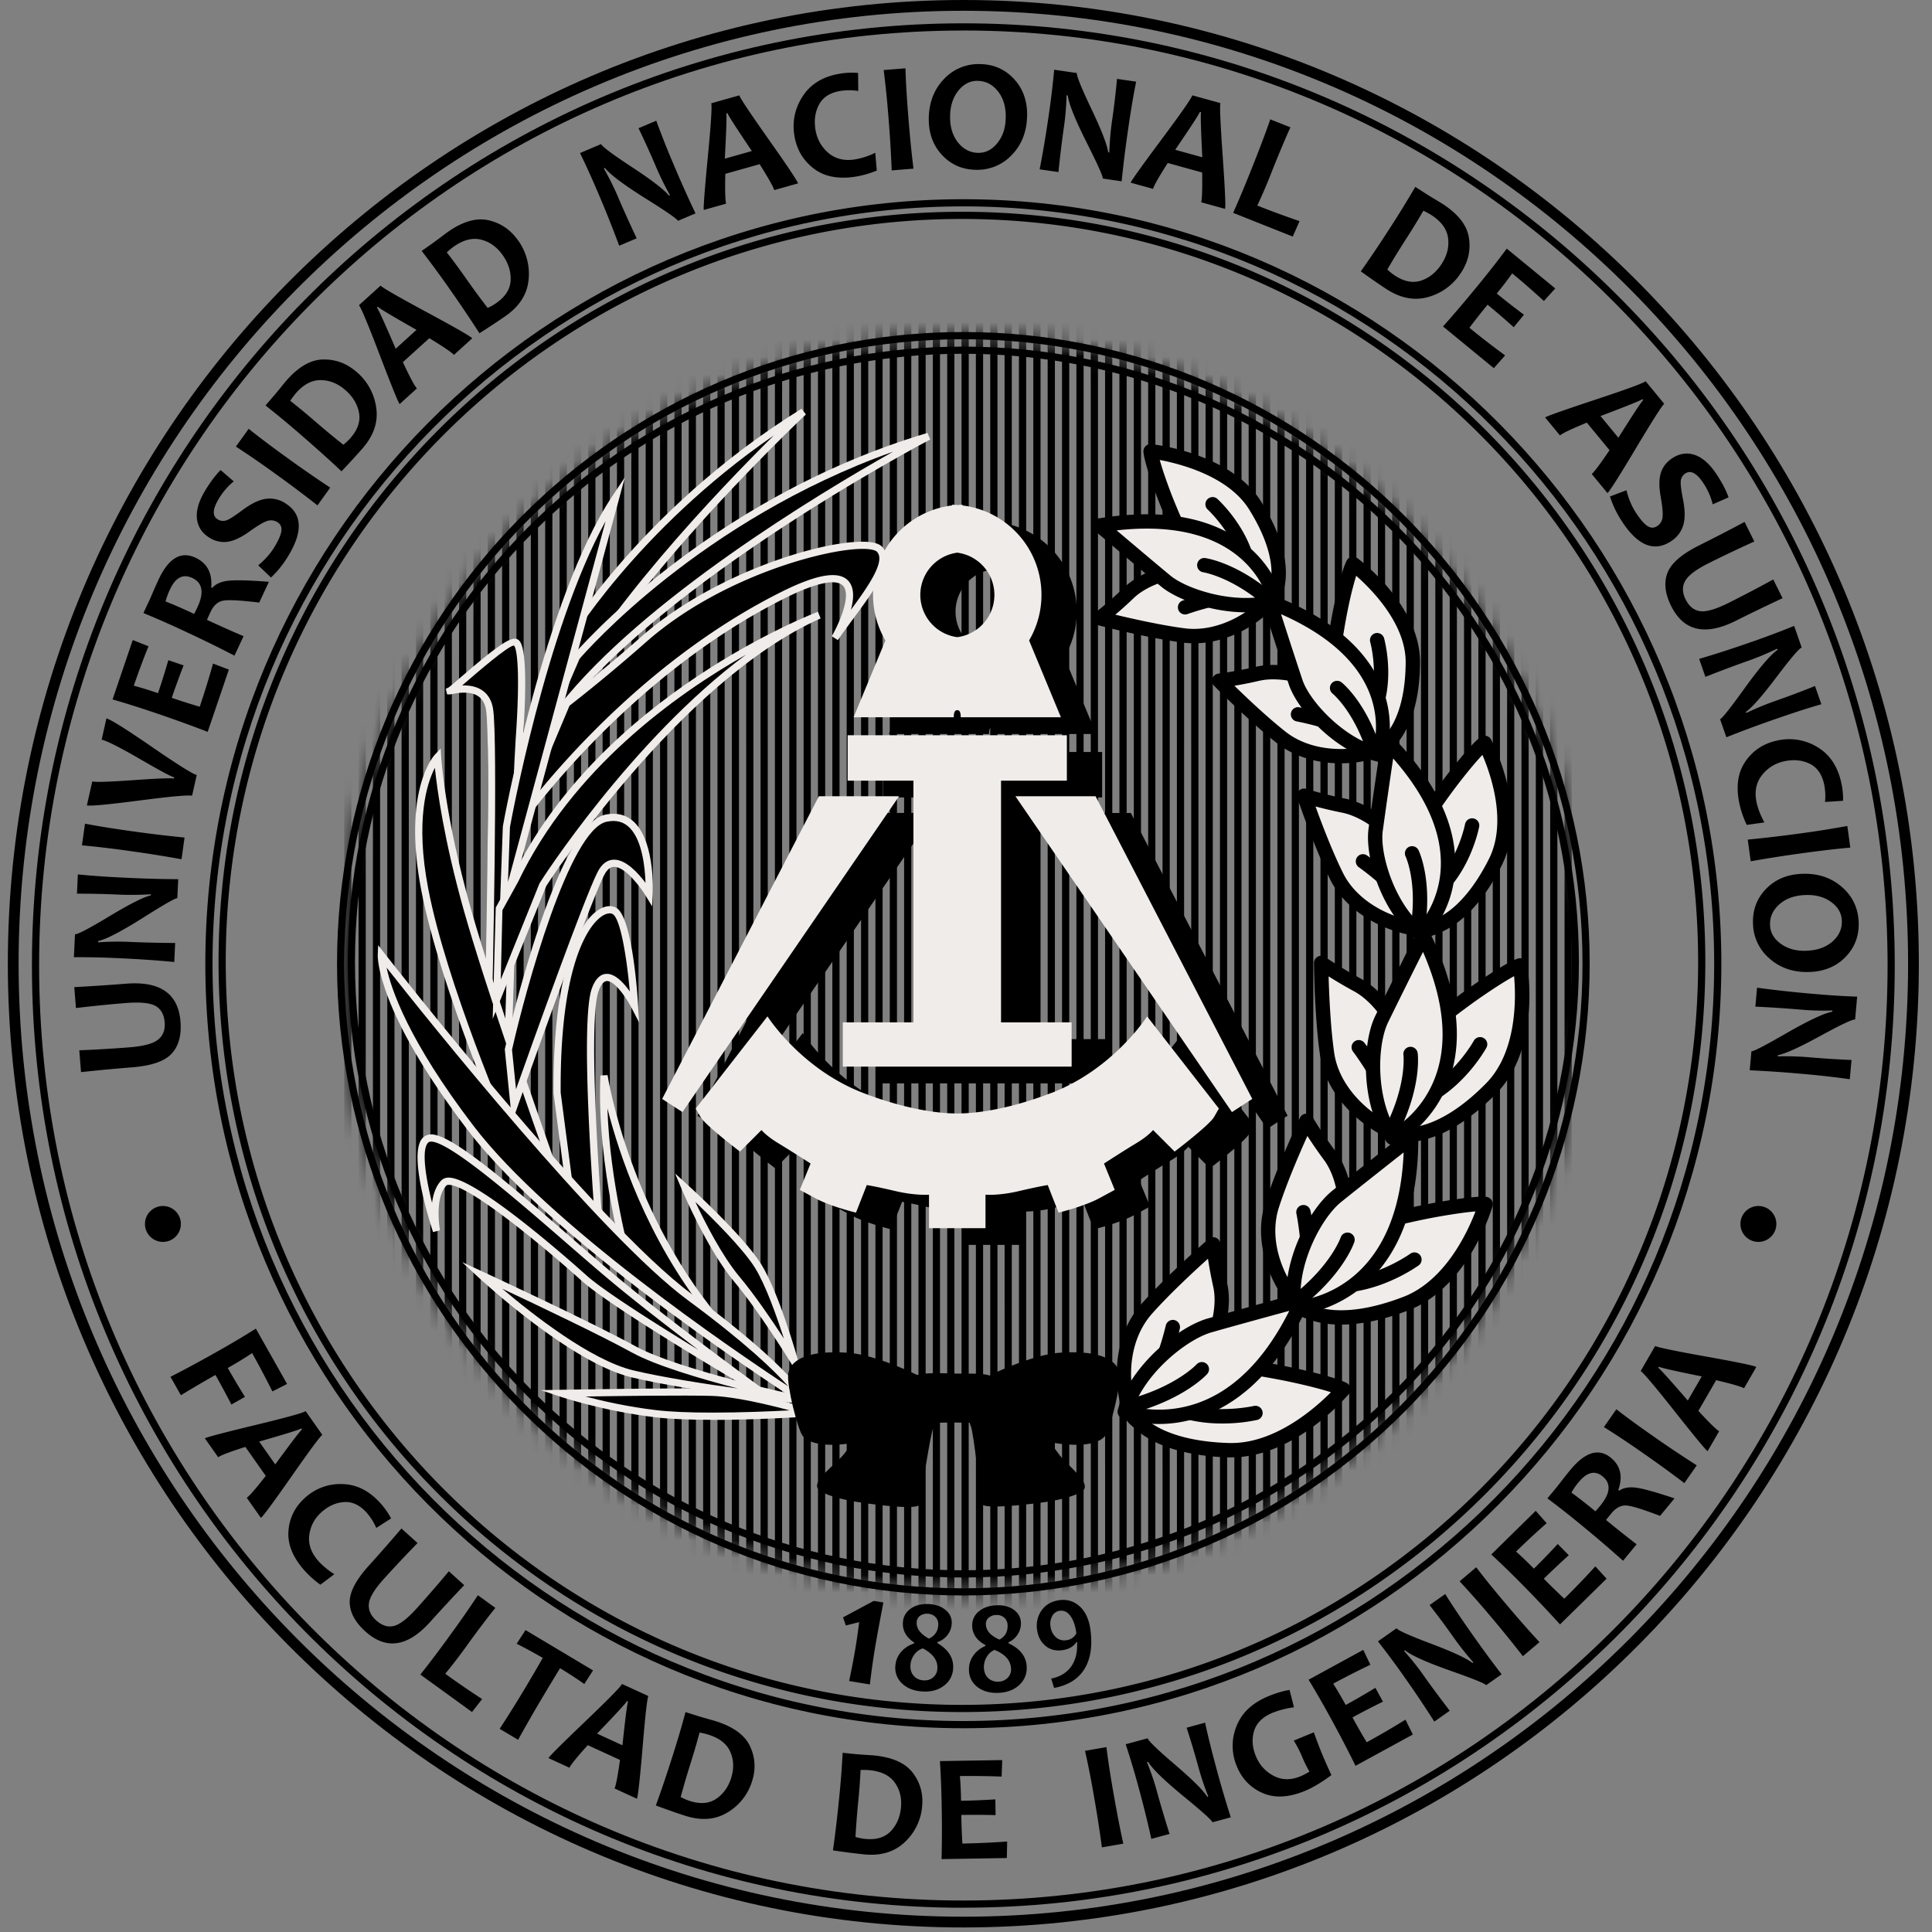 <svg xmlns="http://www.w3.org/2000/svg" width="111" height="111" fill="none"><rect width="100%" height="100%" fill="#808080" stroke="none"/><g clip-path="url(#a)"><path fill="#000" d="M64.971 46.708h-4.606l12.441 18.147 1.17-.756-9.005-17.392zm-2.543 17.048c-2.46.947-4.235 1.143-5.103 1.174v-.006s-.106.01-.3.01c-.195 0-.301-.01-.301-.01v.006c-.868-.03-2.644-.23-5.104-1.174-3.574-1.374-5.498-4.4-5.498-4.4l-4.124 5.295.274.48c.274.48 2.269 1.993 2.269 1.993l1.238-1.237s.275.343.962.755a86.192 86.192 0 0 1 1.856 1.169l-.619 1.511.893.482c.893.482 2.337.825 2.337.825l.619-1.58s.482.069 1.65.342c1.168.276 1.924.207 1.924.207v1.924h3.248v-1.924s.756.07 1.925-.207c1.168-.275 1.65-.343 1.65-.343l.619 1.581s1.444-.343 2.336-.825l.895-.482-.619-1.511s1.168-.756 1.857-1.169c.686-.412.962-.755.962-.755l1.237 1.237s1.994-1.513 2.27-1.993l.275-.48-4.124-5.294s-1.926 3.025-5.498 4.4h-.006zM49.076 46.708 40.07 64.099l1.169.756L53.68 46.707h-4.605z"/><path fill="#000" d="M54.505 59.7H50.45v2.543h13.147V59.7H59.54V45.815h3.781v-2.612H50.724v2.612h3.78V59.7zm2.321-17.529s-.025-.405.181-.405h.035c.206 0 .181.405.181.405h5.757l-1.828-4.413c.45-.77.71-1.66.71-2.616a5.169 5.169 0 0 0-4.538-5.14v-.04c-.103 0-.201.01-.301.015-.1-.006-.2-.015-.301-.015v.04a5.17 5.17 0 0 0-4.536 5.14c0 .956.262 1.849.711 2.616l-1.828 4.413h5.757zm.199-9.456a2.448 2.448 0 0 1 0 4.855 2.449 2.449 0 0 1 0-4.855z"/><mask id="b" width="73" height="73" x="19" y="19" maskUnits="userSpaceOnUse" style="mask-type:luminance"><path fill="#fff" d="M55.348 91.458c19.76 0 35.778-16.157 35.778-36.088 0-19.932-16.019-36.089-35.778-36.089-19.76 0-35.779 16.157-35.779 36.089 0 19.93 16.019 36.088 35.779 36.088z"/></mask><g fill="#000" mask="url(#b)"><path d="M54.833 16.497h-.413V94.55h.413V16.497zm-.826 0h-.412V94.55h.412V16.497zm-.825 0h-.413V94.55h.413V16.497zm-.825 0h-.413V94.55h.413V16.497zm-.823 0h-.413V94.55h.413V16.497zm-.825 0h-.413V94.55h.413V16.497zm-.826 0h-.412V94.55h.412V16.497zm-.825 0h-.413V94.55h.413V16.497zm-.824 0h-.413V94.55h.413V16.497zm-.825 0h-.413V94.55h.413V16.497zm-.825 0h-.413V94.55h.413V16.497zm-.824 0h-.412V94.55h.412V16.497zm-.825 0h-.413V94.55h.413V16.497zm-.825 0h-.413V94.55h.413V16.497zm-.825 0h-.413V94.55h.413V16.497zm-.825 0h-.413V94.55h.412V16.497zm-.826 0h-.412V94.55h.412V16.497zm-.824 0h-.413V94.55h.412V16.497zm-.826 0h-.413V94.55h.413V16.497zm-.824 0h-.412V94.55h.413V16.497zm-.825 0h-.412V94.55h.412V16.497zm-.825 0h-.412V94.55h.412V16.497zm-.825 0h-.413V94.55h.413V16.497zm-.825 0h-.413V94.55h.413V16.497zm-.825 0h-.413V94.55h.413V16.497zm-.825 0h-.413V94.55h.412V16.497zm-1.649 0h-.413V94.55h.413V16.497zm-.825 0h-.413V94.55h.413V16.497zm-.826 0h-.412V94.55h.413V16.497zm2.476 0h-.412V94.55h.412V16.497zm-3.301 0h-.412V94.55h.412V16.497zm-.825 0h-.412V94.55h.412V16.497zm-.823 0h-.413V94.55h.413V16.497zm-.824 0H27.2V94.55h.413V16.497zm-.825 0h-.413V94.55h.413V16.497zm-.826 0h-.412V94.55h.412V16.497zm-.825 0h-.412V94.55h.412V16.497zm-.825 0h-.413V94.55h.413V16.497zm-.825 0h-.413V94.55h.413V16.497zm-.823 0h-.413V94.55h.413V16.497zm-.826 0h-.412V94.55h.412V16.497zm-.825 0h-.412V94.55h.412V16.497zm-.825 0h-.413v78.054h.413V16.497zm70.114 0h-.412V94.55h.412V16.497zm-.825 0h-.413V94.55h.413V16.497zm-.825 0h-.413V94.55h.413V16.497zm-.825 0h-.413V94.55h.413V16.497zm-.826 0h-.412V94.55H87V16.497zm-.823 0h-.412V94.55h.412V16.497zm-.825 0h-.413V94.55h.413V16.497zm-.825 0h-.413V94.55h.413V16.497zm-.824 0h-.413V94.55h.413V16.497zm-.826 0h-.412V94.55h.412V16.497zm-.825 0h-.412V94.55h.412V16.497zm-.825 0h-.413V94.55h.413V16.497zm-.825 0h-.413V94.55h.413V16.497zm-.823 0h-.413V94.55h.413V16.497zm-.826 0h-.412V94.55h.412V16.497zm-.824 0h-.413V94.55h.412V16.497zm-.826 0h-.413V94.55h.413V16.497zm-.825 0h-.413V94.55h.413V16.497zm-.825 0h-.413V94.55h.413V16.497zm-.826 0h-.412V94.55h.412V16.497zm-.823 0h-.412V94.55h.412V16.497zm-.825 0h-.413V94.55h.413V16.497zm-.825 0h-.413V94.55h.413V16.497zm-.825 0h-.413V94.55h.413V16.497zm-.826 0h-.412V94.55h.412V16.497zm-.824 0h-.413V94.55h.412V16.497zm-1.65 0h-.412V94.55h.413V16.497zm-.824 0h-.413V94.55h.412V16.497zm-.826 0h-.412V94.55h.412V16.497zm2.474 0h-.413V94.55h.413V16.497zm-3.299 0h-.412V94.55h.412V16.497zm-.825 0h-.413V94.55h.413V16.497zm-.825 0h-.413V94.55h.413V16.497zm-.822 0h-.413V94.55h.413V16.497zm-.826 0h-.412V94.55h.412V16.497zm-.825 0h-.413V94.55h.413V16.497zm-.825 0h-.413V94.55h.413V16.497zm-.825 0h-.413V94.55h.413V16.497zm-.826 0h-.412V94.55h.413V16.497zm-.825 0h-.412V94.55h.412V16.497zm-.823 0h-.413V94.55h.413V16.497zm-.825 0h-.413V94.55h.413V16.497zm-.825 0h-.413v78.054h.413V16.497z"/></g><path fill="#F0ECEA" d="M62.944 45.746h-4.606L70.78 63.893l1.168-.756-9.005-17.391zM60.4 62.794c-2.46.947-4.235 1.144-5.102 1.174v-.005s-.106.01-.301.011c-.195 0-.3-.011-.3-.011v.005c-.87-.03-2.646-.229-5.104-1.174-3.574-1.374-5.499-4.4-5.499-4.4l-4.123 5.295.274.48c.273.482 2.269 1.993 2.269 1.993l1.237-1.237s.276.343.962.755a85.234 85.234 0 0 1 1.857 1.169l-.619 1.513.893.482c.892.48 2.336.825 2.336.825l.62-1.583s.481.07 1.65.346c1.168.273 1.924.206 1.924.206v1.924h3.246v-1.924s.758.07 1.926-.207c1.169-.275 1.65-.345 1.65-.345l.62 1.583s1.443-.343 2.338-.825l.892-.482-.618-1.513s1.168-.756 1.856-1.169c.688-.412.964-.755.964-.755l1.238 1.237s1.993-1.513 2.27-1.993l.273-.48-4.124-5.294s-1.924 3.025-5.498 4.4H60.4zM47.048 45.746l-9.005 17.391 1.168.756 12.443-18.147h-4.606z"/><path fill="#F0ECEA" d="M52.48 58.738h-4.057v2.543h13.146v-2.543h-4.056V44.853h3.782v-2.612H48.7v2.612h3.78v13.885zm2.319-17.528s-.025-.406.181-.406h.035c.206 0 .18.405.18.405h5.758l-1.828-4.413c.45-.769.711-1.66.711-2.616a5.169 5.169 0 0 0-4.538-5.14V29c-.102 0-.2.01-.3.015-.1-.006-.2-.015-.301-.015v.04a5.17 5.17 0 0 0-4.539 5.14c0 .956.262 1.847.712 2.616l-1.828 4.413h5.757zm.198-9.457a2.447 2.447 0 0 1 0 4.854 2.449 2.449 0 0 1 0-4.854z"/><path fill="#000" d="M29.158 61.1s.488-15.964.671-18.547c.183-2.584.245-5.34-.183-5.633-.426-.296-3.534 2.64-3.777 2.758-.243.118 1.95-.703 2.254 1.057.305 1.76-.062 17.37-.062 17.37l1.097 2.994z"/><path fill="#F0ECEA" d="m29.332 62.171-1.477-4.031v-.039c.004-.156.363-15.61.066-17.331-.114-.658-.524-.976-1.259-.976-.304 0-.58.06-.698.085-.058.011-.08.017-.112.017h-.163l-.076-.32.166-.083c.06-.036.378-.31.684-.574 1.67-1.442 2.66-2.225 3.104-2.225.076 0 .141.02.197.058.16.11.652.447.272 5.818-.18 2.549-.665 18.377-.67 18.537l-.032 1.066-.002-.002zm-1.064-4.1.717 1.955c.112-3.617.484-15.322.638-17.489.284-3.996.074-5.307-.096-5.45-.337.017-2.06 1.504-2.796 2.14-.065.056-.123.108-.179.154l.108-.002c.927 0 1.517.469 1.664 1.32.3 1.732-.033 16.317-.058 17.372h.002z"/><path fill="#000" d="M25.139 43.494s.183 3.345 1.706 8.745c1.523 5.4 5.302 15.903 5.302 15.903l-2.925-2.817s-3.717-8.51-4.814-14.203.733-7.628.733-7.628h-.002z"/><path fill="#F0ECEA" d="m32.638 68.902-3.605-3.496c-.037-.084-3.74-8.596-4.827-14.245-1.105-5.73.707-7.727.784-7.81l.33-.349.027.48c.002.033.2 3.39 1.698 8.699 1.504 5.33 5.26 15.786 5.296 15.89l.3.83h-.003zm-3.244-3.698 2.261 2.179c-.922-2.59-3.752-10.627-5.01-15.09-1.142-4.05-1.535-6.98-1.66-8.182-.446.864-1.148 2.976-.377 6.971 1.043 5.416 4.516 13.501 4.786 14.122z"/><path fill="#000" d="M47.969 36.66c1.278-1.878 3.412-4.227 2.558-5.106-.852-.88-8.59.822-13.528 5.165-2.572 2.263-4.448 3.698-4.448 3.698l-3.108 7.393s5.946-8.814 15.537-13.615c6.216-3.111 2.987 2.464 2.987 2.464h.002z"/><path fill="#F0ECEA" d="m29.615 47.924-.36-.195 3.129-7.445.044-.033c.02-.014 1.9-1.456 4.436-3.688 3.983-3.503 10.026-5.44 12.678-5.44.575 0 .947.094 1.134.287.796.82-.395 2.433-1.656 4.14-.307.417-.613.832-.881 1.225l-.35-.22c.327-.56 1.086-2.161.712-2.81-.314-.544-1.527-.319-3.428.634-9.43 4.72-15.4 13.458-15.46 13.545h.002zm3.106-7.38-2.429 5.778c2.1-2.682 7.33-8.678 14.598-12.314 2.233-1.118 3.517-1.255 3.97-.47.225.391.175.952.027 1.5.995-1.353 2.013-2.807 1.494-3.341-.037-.039-.206-.162-.837-.162-2.142 0-8.17 1.612-12.406 5.336a95.87 95.87 0 0 1-4.415 3.673h-.002z"/><path fill="#000" d="M32.205 37.334s4.388-7.747 13.954-13.675c0 0-12.857 12.03-15.173 19.66l1.219-5.987v.002z"/><path fill="#F0ECEA" d="m31.183 43.378-.399-.1 1.242-6.046c.044-.08 4.523-7.86 14.025-13.748l.251.326c-.13.12-12.844 12.08-15.117 19.568h-.002zm1.217-5.97-.754 3.699c2.805-5.824 9.694-13.004 12.81-16.088C36.553 30.47 32.68 36.928 32.4 37.407z"/><path fill="#000" d="M33.119 37.743s7.434-8.86 20.23-12.676c0 0-17 8.86-22.181 17.195l1.951-4.52z"/><path fill="#F0ECEA" d="m31.343 42.372-.364-.191 1.981-4.57c.076-.088 7.62-8.952 20.33-12.74l.154.379c-.17.089-17.01 8.932-22.1 17.122h-.001zm1.953-4.517-1.157 2.678c4.803-6.09 14.92-12.181 19.17-14.581-11.024 3.93-17.612 11.434-18.015 11.903h.002z"/><path fill="#000" d="M29.096 47.486s2.316-12.969 6.276-18.897l-6.459 23.883.183-4.987v.002z"/><path fill="#F0ECEA" d="m28.642 54.269.248-6.792c.027-.158 2.372-13.11 6.31-19.004l.7-1.046-7.258 26.842zm6.15-24.323c-3.438 6.23-5.47 17.454-5.493 17.575l-.114 3.156 5.607-20.73z"/><path fill="#000" d="M31.19 50.831c.122-.293 7.69-11.847 15.875-15.49 0 0-12.396 4.61-17.478 15.232l-.924 1.668-.121 5.165 2.649-6.575z"/><path fill="#F0ECEA" d="m28.307 58.535.175-6.393.924-1.667c5.053-10.565 17.46-15.281 17.586-15.327l.156.381c-8.192 3.646-15.716 15.28-15.768 15.387l-3.071 7.62h-.002zm.559-6.238-.095 3.979 2.225-5.522c.037-.088 5.275-8.253 11.865-13.14-4.059 2.298-9.987 6.553-13.093 13.048l-.904 1.635h.002z"/><path fill="#000" d="M29.209 60.297s2.857-12.709 5.603-13.289c2.743-.58 2.48 4.384 2.48 4.384s-1.839-3.054-2.777-1.195c-.94 1.86-4.982 13.318-4.982 13.318l-.324-3.218z"/><path fill="#F0ECEA" d="m29.421 64.454-.42-4.168.008-.033c.117-.525 2.92-12.846 5.76-13.447.696-.147 1.284.02 1.733.495 1.138 1.2 1.005 3.985 1 4.103l-.035.67-.348-.576c-.283-.47-1.168-1.694-1.831-1.694-.083 0-.34 0-.584.487-.922 1.826-4.93 13.178-4.97 13.293l-.307.872-.006-.002zm-.004-4.143.23 2.269c.968-2.724 3.89-10.904 4.685-12.476.239-.472.559-.713.952-.713.683 0 1.382.77 1.803 1.332-.03-.875-.184-2.398-.885-3.138-.351-.37-.79-.492-1.348-.374-2.138.453-4.64 9.578-5.437 13.1z"/><path fill="#000" d="M34.443 70.824s-.974-11.975-.245-13.968c.73-1.995 2.254.939 2.254.939s-.305-4.988-1.157-5.458c-.852-.469-3.35 1.467-3.291 10.447l.974 7.452 1.463.59.002-.002z"/><path fill="#F0ECEA" d="m34.676 71.138-1.885-.76-.989-7.572c-.05-7.174 1.521-9.534 2.2-10.216.433-.436.798-.529 1.03-.529.132 0 .256.031.366.09.906.5 1.212 4.774 1.264 5.628l.06.97-.447-.862c-.307-.588-.956-1.523-1.4-1.523-.225 0-.386.305-.478.561-.708 1.93.247 13.76.256 13.88l.027.333h-.004zm-1.507-1.05 1.043.418c-.154-1.988-.883-11.874-.206-13.723.202-.552.493-.831.865-.831.486 0 .974.53 1.313 1.01-.17-1.922-.536-4.199-.987-4.446a.332.332 0 0 0-.168-.04c-.123 0-.385.052-.736.407-.642.645-2.129 2.903-2.08 9.898l.956 7.308v-.002z"/><path fill="#000" d="M34.701 61.8s1.219 8.157 6.947 14.611l-5.485-3.578S34.457 67.023 34.7 61.8h.001z"/><path fill="#F0ECEA" d="m42.822 77.425-6.834-4.461-.021-.073c-.018-.058-1.714-5.904-1.471-11.101l.41-.021c.012.08 1.278 8.172 6.896 14.505l1.02 1.151zm-6.482-4.723 4.257 2.778c-3.437-4.338-5.04-9.21-5.699-11.799.141 4.251 1.275 8.423 1.444 9.02h-.002z"/><path fill="#000" d="M46.587 81.167s-5.909.41-8.895.058a29.971 29.971 0 0 1-5.423-1.174s6.458-.118 8.59-.058c2.134.058 5.728 1.174 5.728 1.174z"/><path fill="#F0ECEA" d="M40.93 81.574c-1.355 0-2.452-.048-3.263-.144-2.973-.351-5.44-1.175-5.466-1.182l-1.128-.38 1.19-.021c.052 0 6.485-.118 8.6-.058 2.138.058 5.636 1.137 5.784 1.184l1.053.326-1.1.077c-.028.001-2.934.202-5.67.202v-.004zm-7.29-1.34c.99.263 2.457.596 4.075.785.794.094 1.876.14 3.216.14 1.637 0 3.333-.07 4.434-.129-1.23-.331-3.175-.796-4.51-.832-1.505-.043-5.193.005-7.214.036h-.002z"/><path fill="#000" d="M46.16 80.463s-7.19-1.526-9.75-2.934c-2.56-1.41-8.773-4.284-8.773-4.284s5.24 4.872 8.714 5.692c3.474.82 9.811 1.526 9.811 1.526h-.002z"/><path fill="#F0ECEA" d="M46.137 80.668c-.063-.008-6.389-.715-9.834-1.53-3.486-.826-8.59-5.544-8.807-5.742l-.948-.883 1.176.544c.062.028 6.25 2.893 8.787 4.29 2.505 1.378 9.622 2.899 9.694 2.912l-.066.407-.002.002zM28.856 74.04c1.71 1.452 5.097 4.118 7.542 4.696 1.663.393 4.008.762 5.984 1.037-2.17-.564-4.727-1.326-6.071-2.064-1.809-.995-5.49-2.746-7.455-3.667v-.002z"/><path fill="#000" d="M45.674 78.293s-1.097-3.933-2.132-5.576c-1.036-1.642-4.205-4.519-4.205-4.519s1.461 3.463 2.986 5.28c1.523 1.82 3.351 4.813 3.351 4.813v.002z"/><path fill="#F0ECEA" d="m46.271 79.665-.773-1.264c-.017-.031-1.837-3.002-3.333-4.787-1.527-1.822-2.958-5.19-3.017-5.335l-.363-.86.692.629c.131.117 3.203 2.913 4.242 4.561 1.039 1.65 2.11 5.468 2.157 5.63l.4 1.428-.005-.002zm-6.321-10.61c.541 1.15 1.528 3.095 2.531 4.29.885 1.057 1.88 2.52 2.556 3.56-.412-1.284-1.056-3.104-1.67-4.08-.699-1.11-2.419-2.818-3.417-3.77z"/><path fill="#000" d="M43.601 79.876s-8.226-4.812-10.054-6.455c-1.828-1.643-7.25-6.281-8.043-5.458-.793.821-.426 2.759-.426 2.759s-1.768-5.34-.305-5.34 7.068 5.222 10.359 7.981c3.29 2.757 8.47 6.515 8.47 6.515v-.002z"/><path fill="#F0ECEA" d="M43.497 80.055c-.337-.197-8.267-4.841-10.089-6.48-2.117-1.903-6.435-5.502-7.629-5.502-.044 0-.1.006-.127.035-.71.736-.376 2.56-.372 2.577l-.399.102c-.145-.437-1.396-4.312-.661-5.33a.658.658 0 0 1 .551-.282c1.134 0 4.06 2.466 8.07 5.95.872.757 1.703 1.477 2.422 2.08 3.248 2.722 8.406 6.466 8.458 6.507l-.226.345.002-.002zM25.779 67.658c1.622 0 7.267 5.034 7.905 5.609 1 .9 3.989 2.79 6.443 4.29-1.647-1.244-3.6-2.754-5.13-4.036-.721-.603-1.552-1.326-2.426-2.084-2.841-2.468-6.734-5.847-7.8-5.847a.245.245 0 0 0-.216.11c-.33.457-.087 1.993.268 3.408.062-.476.212-.956.53-1.286a.57.57 0 0 1 .426-.162v-.002z"/><path fill="#000" d="M21.91 54.876s12.004 15.433 17.732 19.66c5.728 4.225 6.519 5.927 6.519 5.927s-13.893-8.802-19.133-15.668c-5.24-6.867-5.119-9.917-5.119-9.917v-.002z"/><path fill="#F0ECEA" d="m46.645 81.013-.594-.376c-.139-.089-13.985-8.901-19.186-15.718-5.227-6.848-5.165-9.923-5.162-10.05l.024-.566.347.446c.12.154 12.053 15.46 17.692 19.618 5.705 4.21 6.551 5.936 6.584 6.008l.297.636-.002.002zM22.212 55.595c.267 1.255 1.263 4.203 4.98 9.073 4.35 5.7 14.83 12.83 18.094 14.98-.797-.899-2.449-2.499-5.767-4.947-5.043-3.721-15.035-16.227-17.306-19.106z"/><path fill="#000" d="M47.043 85.588c.275.249 1.054.55 2.633.77 1.58.219 3.102.342 3.162.067.058-.274.607-4.08.8-4.448.19-.368.014-.777.014-.777l-2.642-.561s-1.974 2.161-2.454 2.819c-.482.657-2.02 1.671-1.513 2.128v.002zm15.172.05c-.284.245-1.078.534-2.665.729-1.586.194-3.115.293-3.163.019-.046-.274-.438-4.087-.615-4.46-.178-.37.017-.776.017-.776l2.665-.519s1.883 2.19 2.338 2.855c.453.663 1.951 1.703 1.425 2.152h-.002z"/><path fill="#F0ECEA" d="M67.058 32.93s-1.342.305-2.214 1.142c-.869.836-1.66 1.446-1.66 1.446s2.754.719 4.822.989c1.967.256 4.032-.839 5.138-2.208 1.107-1.37-2.371-2.207-2.371-2.207s-2.53.23-3.715.837v.001z"/><path fill="#000" d="M68.59 36.958a5.06 5.06 0 0 1-.638-.04c-2.072-.27-4.758-.97-4.874-1a.41.41 0 0 1-.299-.315.416.416 0 0 1 .153-.409c.008-.006.785-.607 1.625-1.417.852-.821 2.084-1.166 2.356-1.234 1.257-.62 3.715-.848 3.82-.858.043-.002.09 0 .132.01.41.098 2.48.648 2.848 1.73.09.265.12.678-.25 1.139-1.177 1.457-3.091 2.398-4.875 2.398l.002-.004zm-4.51-1.642c.965.23 2.629.607 3.978.782 1.924.249 3.837-.912 4.764-2.059.162-.202.127-.31.112-.355-.16-.468-1.377-.967-2.192-1.175-.403.04-2.499.275-3.496.786a.427.427 0 0 1-.098.035c-.011.004-1.243.29-2.018 1.037a21.4 21.4 0 0 1-1.05.947v.002z"/><path fill="#F0ECEA" d="M68.717 32.549s-1.186-2.36-1.897-4.263c-.712-1.903-.712-2.36-.712-2.36s4.346.457 6.008 3.122c2.238 3.59 1.027 5.251 1.027 5.251s-3.003-.609-4.426-1.75z"/><path fill="#000" d="M73.144 34.714a.413.413 0 0 1-.083-.008c-.127-.025-3.118-.644-4.602-1.833a.455.455 0 0 1-.112-.137c-.048-.096-1.203-2.4-1.914-4.303-.702-1.878-.739-2.416-.739-2.505 0-.117.049-.227.137-.306a.405.405 0 0 1 .32-.104c.185.02 4.568.51 6.314 3.314 2.358 3.782 1.068 5.635 1.012 5.712a.412.412 0 0 1-.333.17zm-4.099-2.431c1.087.827 3.098 1.36 3.87 1.544.19-.542.43-2.026-1.15-4.56-1.19-1.908-3.942-2.616-5.134-2.84.095.34.264.884.575 1.717.623 1.663 1.625 3.707 1.839 4.139z"/><path fill="#F0ECEA" d="M69.666 28.97s1.328 1.213 1.886 2.9z"/><path fill="#000" d="M71.554 32.283a.413.413 0 0 1-.392-.284c-.517-1.56-1.762-2.712-1.774-2.724a.412.412 0 0 1-.025-.582.412.412 0 0 1 .583-.027c.058.052 1.415 1.305 1.999 3.073a.412.412 0 0 1-.391.542v.002z"/><path fill="#F0ECEA" d="M68.093 34.892s1.683-.625 3.63-.814z"/><path fill="#000" d="M68.093 35.304a.412.412 0 0 1-.145-.8 16.439 16.439 0 0 1 3.733-.837.413.413 0 0 1 .08.821c-1.87.182-3.508.783-3.525.789a.42.42 0 0 1-.143.025v.002z"/><path fill="#F0ECEA" d="M73.302 34.529s-1.185-5.786-10.117-4.338c0 0 2.687 2.285 3.794 3.197 1.106.913 4.11 1.827 6.323 1.14z"/><path fill="#000" d="M71.58 35.18c-1.999 0-3.996-.76-4.862-1.474-1.106-.914-3.8-3.2-3.8-3.2a.41.41 0 0 1-.129-.425.416.416 0 0 1 .332-.297 17.353 17.353 0 0 1 2.764-.237c6.74 0 7.812 4.85 7.824 4.9a.411.411 0 0 1-.282.477 6.238 6.238 0 0 1-1.845.258l-.002-.002zm-7.424-4.707c.873.74 2.34 1.98 3.087 2.596.767.633 2.597 1.286 4.337 1.286.43 0 .835-.038 1.205-.117-.378-1.043-1.868-3.868-6.902-3.868-.547 0-1.126.035-1.729.102h.002z"/><path fill="#F0ECEA" d="M69.191 32.474s1.66.23 3.715 1.98z"/><path fill="#000" d="M72.906 34.864a.418.418 0 0 1-.268-.098c-1.924-1.639-3.489-1.882-3.504-1.886a.411.411 0 0 1-.35-.466.405.405 0 0 1 .465-.35c.074.009 1.805.265 3.927 2.072a.413.413 0 0 1-.268.726l-.002.002z"/><path fill="#F0ECEA" d="M74.756 38.85s-1.311-.415-2.506-.138c-1.196.278-2.2.4-2.2.4s1.959 1.997 3.578 3.265c1.538 1.207 3.892 1.311 5.58.698C80.891 42.462 78.38 40 78.38 40s-2.28-1.075-3.622-1.153l-.002.002z"/><path fill="#000" d="M77.032 43.856c-1.413 0-2.714-.409-3.66-1.153-1.622-1.272-3.538-3.22-3.618-3.302a.413.413 0 0 1 .245-.698c.01 0 .999-.124 2.158-.394a4.42 4.42 0 0 1 .99-.106c.803 0 1.49.182 1.682.237 1.407.103 3.63 1.144 3.725 1.188.04.02.079.046.111.08.295.286 1.747 1.779 1.506 2.89-.062.279-.253.658-.827.865a6.85 6.85 0 0 1-2.313.391l.001.002zm-6.111-4.457c.698.682 1.908 1.831 2.96 2.656.803.63 1.921.978 3.151.978a5.97 5.97 0 0 0 2.032-.343c.265-.097.292-.22.303-.266.104-.478-.654-1.5-1.226-2.077-.37-.17-2.28-1.02-3.407-1.085a.364.364 0 0 1-.102-.018 5.587 5.587 0 0 0-1.484-.214c-.291 0-.563.03-.804.085-.536.126-1.032.218-1.421.284h-.002z"/><path fill="#F0ECEA" d="M76.377 39.358s.268-2.608.69-4.588c.424-1.982.671-2.37.671-2.37s3.463 2.574 3.436 5.68c-.035 4.188-1.967 4.997-1.967 4.997s-2.232-2.028-2.828-3.717l-.002-.002z"/><path fill="#000" d="M79.207 43.488a.405.405 0 0 1-.278-.108c-.094-.085-2.317-2.117-2.94-3.887a.404.404 0 0 1-.021-.18c.011-.107.274-2.652.698-4.632.418-1.955.678-2.43.727-2.506a.41.41 0 0 1 .594-.108c.148.11 3.63 2.736 3.6 6.015-.036 4.41-2.132 5.336-2.218 5.373a.425.425 0 0 1-.16.033h-.002zm-2.408-4.182c.48 1.25 1.9 2.709 2.458 3.249.457-.36 1.48-1.504 1.504-4.48.019-2.228-1.955-4.213-2.844-4.994a19.59 19.59 0 0 0-.445 1.774c-.368 1.727-.621 3.967-.673 4.451z"/><path fill="#F0ECEA" d="M79.124 36.782s.478 1.703.04 3.42z"/><path fill="#000" d="M79.165 40.615a.412.412 0 0 1-.401-.515c.407-1.592-.035-3.19-.039-3.207a.414.414 0 0 1 .286-.51c.22-.06.447.066.509.286.019.073.503 1.83.042 3.634a.41.41 0 0 1-.399.31l.002.002z"/><path fill="#F0ECEA" d="M74.576 41.043s1.776.315 3.538 1.132z"/><path fill="#000" d="M78.112 42.586a.385.385 0 0 1-.171-.039 15.726 15.726 0 0 0-3.438-1.099.41.41 0 0 1-.333-.478.408.408 0 0 1 .476-.334c.075.014 1.85.332 3.64 1.163a.412.412 0 0 1-.176.787h.002z"/><path fill="#F0ECEA" d="M79.217 43.35s2.122-5.53-6.281-8.785c0 0 1.054 3.301 1.503 4.635.45 1.336 2.516 3.625 4.776 4.15h.002z"/><path fill="#000" d="M79.216 43.764a.409.409 0 0 1-.094-.012c-2.41-.563-4.579-2.954-5.072-4.42-.451-1.337-1.508-4.641-1.508-4.641a.413.413 0 0 1 .542-.511c8.687 3.362 6.54 9.258 6.518 9.318a.412.412 0 0 1-.386.264v.002zm-5.615-8.477a337.31 337.31 0 0 0 1.231 3.78c.388 1.151 2.173 3.139 4.103 3.775.272-1.18.594-4.94-5.335-7.557v.002z"/><path fill="#F0ECEA" d="M76.822 39.532s1.292 1.027 2.098 3.555z"/><path fill="#000" d="M78.92 43.497a.412.412 0 0 1-.393-.287c-.752-2.358-1.951-3.349-1.963-3.358a.413.413 0 0 1 .515-.646c.056.044 1.4 1.135 2.234 3.752a.412.412 0 0 1-.393.537v.002z"/><path fill="#F0ECEA" d="M79.49 47.492s-1.045-.956-2.302-1.208c-1.259-.251-2.265-.57-2.265-.57s.923 2.729 1.864 4.626c.895 1.8 3.07 2.913 4.947 3.06 1.876.146.644-3.26.644-3.26s-1.656-1.998-2.89-2.648h.002z"/><path fill="#000" d="M81.85 53.816c-.046 0-.094 0-.144-.006-1.832-.143-4.267-1.232-5.285-3.287-.94-1.899-1.847-4.563-1.885-4.675a.411.411 0 0 1 .515-.524c.01.003 1 .314 2.22.556 1.227.245 2.243 1.084 2.46 1.273 1.282.702 2.9 2.641 2.97 2.724a.44.44 0 0 1 .069.123c.085.236.813 2.331.127 3.31-.162.232-.476.508-1.045.508l-.002-.002zm-6.27-7.484c.34.939.96 2.575 1.58 3.825.877 1.766 3.005 2.706 4.61 2.83l.08.004c.232 0 .32-.083.37-.157.309-.437.072-1.692-.202-2.487-.272-.32-1.683-1.945-2.718-2.488a.374.374 0 0 1-.085-.06c-.01-.01-.981-.883-2.106-1.109a24.585 24.585 0 0 1-1.528-.356v-.002z"/><path fill="#F0ECEA" d="M80.79 48.67s1.461-2.35 2.78-4.039c1.319-1.69 1.735-1.95 1.735-1.95s2.076 3.92.611 6.843c-1.976 3.939-4.178 3.875-4.178 3.875s-1.168-2.876-.946-4.727l-.002-.002z"/><path fill="#000" d="M81.744 53.812h-.02a.414.414 0 0 1-.37-.258c-.048-.122-1.205-2.996-.975-4.932a.415.415 0 0 1 .06-.17c.015-.023 1.488-2.386 2.805-4.073 1.297-1.662 1.76-1.998 1.839-2.046a.413.413 0 0 1 .586.158c.089.168 2.157 4.143.613 7.222-2 3.987-4.286 4.103-4.538 4.103v-.004zm-.554-5.003c-.127 1.392.546 3.397.818 4.143.598-.131 2.1-.746 3.54-3.61 1.058-2.112.098-4.861-.378-5.97-.255.268-.664.733-1.275 1.516-1.155 1.48-2.439 3.499-2.705 3.923v-.002z"/><path fill="#F0ECEA" d="M84.578 47.417s-.337 1.814-1.55 3.25z"/><path fill="#000" d="M83.03 51.08a.412.412 0 0 1-.316-.677c1.124-1.33 1.455-3.044 1.46-3.061a.413.413 0 0 1 .812.15c-.017.077-.373 1.94-1.64 3.442a.416.416 0 0 1-.316.146z"/><path fill="#F0ECEA" d="M78.307 49.486s1.534 1.06 2.816 2.589z"/><path fill="#000" d="M81.124 52.49a.42.42 0 0 1-.318-.147 15.71 15.71 0 0 0-2.734-2.516.414.414 0 0 1-.104-.575.41.41 0 0 1 .572-.104c.064.045 1.595 1.109 2.9 2.665a.414.414 0 0 1-.316.676z"/><path fill="#F0ECEA" d="M81.621 53.663s4.57-4.312-1.86-11c0 0-.532 3.57-.725 5.026-.195 1.454.696 4.505 2.585 5.974z"/><path fill="#000" d="M81.621 54.074a.413.413 0 0 1-.252-.087c-2.017-1.567-2.956-4.758-2.744-6.356.195-1.456.727-5.032.727-5.032a.411.411 0 0 1 .706-.223c2.411 2.51 3.607 4.993 3.549 7.383-.064 2.628-1.635 4.14-1.703 4.203a.41.41 0 0 1-.283.112zm-1.579-10.5a378.26 378.26 0 0 0-.598 4.165c-.17 1.259.602 3.916 2.137 5.346a5.627 5.627 0 0 0 1.2-3.364c.043-1.963-.879-4.027-2.739-6.146z"/><path fill="#F0ECEA" d="M81.13 49.025s.744 1.529.333 4.26z"/><path fill="#000" d="M81.463 53.698c-.021 0-.042 0-.062-.004a.413.413 0 0 1-.347-.468c.386-2.55-.289-4.005-.297-4.02a.414.414 0 0 1 .193-.55.414.414 0 0 1 .55.191c.032.068.796 1.676.37 4.502a.414.414 0 0 1-.409.351l.002-.002z"/><path fill="#F0ECEA" d="M79.904 58.51s-.735-1.28-1.915-1.92c-1.18-.64-2.086-1.265-2.086-1.265s.025 3.025.342 5.217c.3 2.084 2.118 3.868 3.956 4.593 1.835.723 1.727-3.077 1.727-3.077s-1.002-2.516-2.024-3.548z"/><path fill="#000" d="M80.638 65.638c-.187 0-.386-.04-.588-.122-1.79-.703-3.87-2.543-4.213-4.916-.316-2.196-.343-5.147-.345-5.27a.413.413 0 0 1 .646-.344c.01.006.904.623 2.05 1.242 1.15.622 1.893 1.777 2.047 2.03 1.054 1.097 2.036 3.543 2.078 3.648a.439.439 0 0 1 .03.14c.005.237.041 2.335-.8 3.2a1.242 1.242 0 0 1-.903.394l-.002-.002zm-4.305-9.541c.029 1.035.108 2.913.32 4.386.295 2.047 2.124 3.647 3.7 4.266.106.043.2.064.285.064a.415.415 0 0 0 .314-.143c.484-.5.573-1.955.567-2.527-.166-.401-1.047-2.474-1.907-3.342a.401.401 0 0 1-.065-.084c-.008-.012-.694-1.19-1.753-1.764a25.942 25.942 0 0 1-1.461-.856z"/><path fill="#F0ECEA" d="M80.815 60.095s2.248-1.912 4.132-3.204c1.885-1.292 2.386-1.427 2.386-1.427s.787 4.575-1.652 7.062c-3.29 3.35-5.479 2.609-5.479 2.609s-.22-3.249.613-5.04z"/><path fill="#000" d="M80.788 65.615c-.428 0-.675-.075-.721-.093a.413.413 0 0 1-.28-.362c-.01-.137-.218-3.374.652-5.24a.415.415 0 0 1 .106-.14c.023-.019 2.285-1.939 4.166-3.229 1.85-1.268 2.418-1.459 2.514-1.484a.416.416 0 0 1 .513.33c.035.194.794 4.814-1.764 7.42-2.392 2.437-4.276 2.8-5.186 2.8v-.002zm-.193-.831c.661.052 2.406-.122 4.79-2.547 1.78-1.814 1.717-4.905 1.605-6.154-.343.189-.916.532-1.812 1.147-1.66 1.138-3.632 2.786-4.026 3.118-.595 1.367-.584 3.605-.555 4.434l-.002.002z"/><path fill="#F0ECEA" d="M85.035 59.998s-.94 1.72-2.632 2.788z"/><path fill="#000" d="M82.404 63.199a.412.412 0 0 1-.22-.762c1.583-1.002 2.481-2.622 2.49-2.639a.41.41 0 0 1 .56-.162.41.41 0 0 1 .164.56c-.04.073-1.012 1.825-2.773 2.94a.403.403 0 0 1-.22.063h-.001z"/><path fill="#F0ECEA" d="M78.05 60.149s1.188 1.535 1.971 3.466z"/><path fill="#000" d="M80.023 64.03a.41.41 0 0 1-.382-.258 16.169 16.169 0 0 0-1.916-3.37.413.413 0 0 1 .652-.505c.05.063 1.231 1.604 2.027 3.564a.41.41 0 0 1-.383.567l.002.002z"/><path fill="#F0ECEA" d="M79.996 65.362s6.019-2.926 1.775-11.62c0 0-1.718 3.423-2.394 4.824-.677 1.402-.793 4.741.619 6.796z"/><path fill="#000" d="M79.996 65.775a.409.409 0 0 1-.34-.18c-1.504-2.19-1.392-5.673-.651-7.21a581.865 581.865 0 0 1 2.398-4.828.409.409 0 0 1 .368-.227c.17-.008.301.09.37.231 1.575 3.224 1.96 6.058 1.144 8.422-.918 2.658-3.021 3.707-3.11 3.75a.401.401 0 0 1-.18.042zm1.76-11.082a436.464 436.464 0 0 0-2.01 4.053c-.602 1.25-.714 4.131.388 6.06 1.107-.712 4.485-3.537 1.624-10.113h-.002z"/><path fill="#F0ECEA" d="M81.039 60.554s.24 1.764-1.078 4.382z"/><path fill="#000" d="M79.963 65.349a.413.413 0 0 1-.368-.598c1.235-2.454 1.039-4.126 1.037-4.143a.414.414 0 0 1 .355-.463.417.417 0 0 1 .462.353c.012.077.243 1.92-1.116 4.623a.413.413 0 0 1-.368.228h-.002z"/><path fill="#F0ECEA" d="M77.285 68.911s-.102-1.459-.89-2.52a24.175 24.175 0 0 1-1.332-1.997s-1.308 2.751-1.982 4.868c-.642 2.013.221 4.369 1.569 5.772 1.346 1.404 2.915-2.084 2.915-2.084s.197-2.687-.278-4.039h-.002z"/><path fill="#000" d="M75.336 75.779c-.36 0-.692-.155-.985-.46-1.315-1.368-2.396-3.888-1.664-6.182.677-2.119 1.947-4.804 2.001-4.918a.414.414 0 0 1 .731-.031c.004.01.544.931 1.31 1.959.77 1.035.936 2.383.967 2.68.474 1.426.291 4.042.281 4.154a.432.432 0 0 1-.034.139c-.2.444-1.265 2.66-2.605 2.66l-.002-.001zm-.222-10.513c-.428.948-1.185 2.693-1.642 4.122-.629 1.974.322 4.162 1.475 5.361.196.206.34.206.39.206.585 0 1.403-1.21 1.821-2.109.027-.43.139-2.662-.26-3.798a.497.497 0 0 1-.023-.106c0-.015-.106-1.357-.81-2.302a25.85 25.85 0 0 1-.949-1.372l-.002-.002z"/><path fill="#F0ECEA" d="M77.417 70.718s2.874-.818 5.15-1.22c2.274-.403 2.79-.32 2.79-.32s-1.295 4.466-4.599 5.725c-4.452 1.697-6.11.133-6.11.133s1.225-3.032 2.769-4.316v-.002z"/><path fill="#000" d="M77.05 76.104c-1.816 0-2.6-.692-2.683-.77a.413.413 0 0 1-.099-.456c.053-.127 1.283-3.144 2.887-4.478a.411.411 0 0 1 .152-.08c.029-.007 2.92-.826 5.19-1.23 2.531-.449 2.926-.321 2.926-.321a.424.424 0 0 1 .332.52c-.056.191-1.39 4.681-4.847 5.998-1.422.542-2.718.817-3.856.817h-.002zm-1.887-1.222c.3.162.908.397 1.888.397 1.035 0 2.232-.256 3.56-.763 2.412-.92 3.708-3.727 4.16-4.915-.396.031-1.063.112-2.133.301-2.011.357-4.53 1.049-5.023 1.188-1.137.993-2.109 3.023-2.452 3.792z"/><path fill="#F0ECEA" d="M81.285 72.353s-1.606 1.174-3.61 1.455z"/><path fill="#000" d="M77.675 74.22a.413.413 0 0 1-.057-.82c1.88-.265 3.408-1.37 3.423-1.38a.413.413 0 0 1 .486.666c-.067.05-1.712 1.238-3.794 1.53-.02.005-.04.005-.058.005z"/><path fill="#F0ECEA" d="M74.887 69.644s.403 1.876.264 3.945z"/><path fill="#000" d="M75.151 74.001h-.029a.412.412 0 0 1-.383-.44c.132-1.981-.251-3.81-.255-3.83a.412.412 0 1 1 .806-.174c.017.08.414 1.957.272 4.06a.41.41 0 0 1-.411.384z"/><path fill="#F0ECEA" d="M74.362 75.158s6.74-.203 6.711-9.807c0 0-3.06 2.402-4.288 3.397-1.228.994-2.799 3.973-2.421 6.41h-.002z"/><path fill="#000" d="M74.362 75.57a.412.412 0 0 1-.406-.349c-.401-2.595 1.226-5.706 2.57-6.794 1.23-.996 4.293-3.4 4.293-3.4a.41.41 0 0 1 .667.322c.03 9.892-7.039 10.218-7.11 10.22h-.014v.001zm6.281-9.358c-.973.766-2.737 2.158-3.599 2.855-1.097.887-2.462 3.446-2.315 5.64 1.324-.199 5.616-1.39 5.916-8.493l-.002-.002z"/><path fill="#F0ECEA" d="M77.418 71.227s-.553 1.694-2.9 3.534z"/><path fill="#000" d="M74.519 75.171a.413.413 0 0 1-.255-.737c2.2-1.725 2.757-3.323 2.763-3.338a.414.414 0 0 1 .523-.26.412.412 0 0 1 .262.518c-.023.073-.623 1.837-3.037 3.73a.409.409 0 0 1-.254.09l-.002-.003z"/><path fill="#F0ECEA" d="M69.884 76.492s.509-1.378.221-2.65a22.613 22.613 0 0 1-.399-2.345s-2.332 2.024-3.829 3.707c-1.418 1.6-1.6 4.095-.942 5.898.655 1.802 3.535-.797 3.535-.797s1.29-2.39 1.414-3.811v-.002z"/><path fill="#000" d="M65.797 82.148c-.594 0-1.036-.323-1.25-.908-.642-1.76-.595-4.488 1.022-6.312 1.494-1.683 3.77-3.66 3.866-3.744a.412.412 0 0 1 .68.266c0 .012.116 1.065.392 2.299.28 1.245-.124 2.55-.22 2.832-.154 1.49-1.402 3.819-1.456 3.917a.397.397 0 0 1-.087.11c-.175.158-1.74 1.54-2.951 1.54h.004zm3.605-9.83c-.783.706-2.204 2.019-3.214 3.158-1.394 1.571-1.425 3.942-.864 5.481.118.322.297.366.475.366.728 0 1.89-.883 2.346-1.28.2-.382 1.226-2.392 1.33-3.588a.468.468 0 0 1 .023-.106c.004-.013.461-1.284.207-2.42a23.985 23.985 0 0 1-.303-1.611z"/><path fill="#F0ECEA" d="M69.258 78.198s2.975.353 5.228.852c2.254.501 2.692.775 2.692.775s-3.033 3.602-6.584 3.492c-4.787-.149-5.66-2.22-5.66-2.22s2.377-2.313 4.322-2.899h.002z"/><path fill="#000" d="M70.756 83.733h-.172c-4.993-.156-5.988-2.379-6.026-2.473a.416.416 0 0 1 .092-.457c.1-.097 2.472-2.39 4.49-3a.408.408 0 0 1 .168-.016c.03.004 3.023.359 5.27.858 2.212.492 2.739.777 2.823.83a.41.41 0 0 1 .096.613c-.125.15-3.107 3.641-6.74 3.641l-.001.004zm-5.285-2.568c.4.496 1.69 1.635 5.14 1.741h.147c2.537 0 4.814-2.015 5.708-2.917-.378-.123-1.02-.303-2.066-.536-1.994-.443-4.597-.773-5.102-.835-1.46.475-3.194 1.969-3.827 2.545v.002z"/><path fill="#F0ECEA" d="M72.132 81.179s-1.956.46-3.911-.047z"/><path fill="#000" d="M70.218 81.784a8.431 8.431 0 0 1-2.104-.253.412.412 0 1 1 .208-.798c1.836.474 3.696.046 3.714.045a.416.416 0 0 1 .497.306.41.41 0 0 1-.306.496 9.476 9.476 0 0 1-2.01.204z"/><path fill="#F0ECEA" d="M67.381 76.245s-.405 1.876-1.386 3.721z"/><path fill="#000" d="M65.993 80.379a.413.413 0 0 1-.362-.608 15.963 15.963 0 0 0 1.347-3.612.416.416 0 0 1 .492-.317.415.415 0 0 1 .316.49c-.017.079-.43 1.955-1.426 3.829a.41.41 0 0 1-.365.218h-.002z"/><path fill="#F0ECEA" d="M64.623 81.103s6.268 2.397 10.206-6.425c0 0-3.8 1.031-5.336 1.473-1.538.441-4.209 2.573-4.87 4.954v-.002z"/><path fill="#000" d="M66.578 81.813c-1.24 0-2.067-.31-2.104-.324a.41.41 0 0 1-.249-.495c.704-2.534 3.477-4.76 5.154-5.24a622.67 622.67 0 0 1 5.342-1.475.411.411 0 0 1 .486.567c-2.707 6.06-6.569 6.967-8.63 6.967zm-1.43-.985c.317.075.817.162 1.43.162 2.155 0 5.153-1.01 7.495-5.678-1.212.33-3.393.927-4.467 1.236-1.372.393-3.678 2.211-4.459 4.28z"/><path fill="#F0ECEA" d="M69.052 78.666s-1.21 1.344-4.12 2.13z"/><path fill="#000" d="M64.931 81.21a.412.412 0 0 1-.106-.81c2.736-.74 3.91-1.998 3.921-2.01a.411.411 0 1 1 .611.551c-.051.06-1.324 1.445-4.318 2.255a.416.416 0 0 1-.108.014zm-8.057-2.194s2.389-1.19 4.037-1.298c2.547-.168 3.324.55 3.409 1.226.085.675-.546 3.204-.842 3.569-.297.364-1.273.806-3.986.181-1.09-.25-2.967-1.25-2.967-1.25l.35-2.43v.002z"/><path fill="#000" d="M63.105 82.646s-.038-.985-5.76-1.514zm-5.878-2.861s4.311-1.851 7.014-.48zm.197.626s4.858-.72 6.505.434zm-4.692-1.395s-2.389-1.19-4.037-1.298c-2.547-.168-3.326.55-3.41 1.226-.086.675.545 3.204.842 3.569.296.364 1.272.806 3.985.181 1.09-.25 2.969-1.25 2.969-1.25l-.351-2.43.002.002z"/><path fill="#000" d="M46.501 82.646s.04-.985 5.76-1.514zm5.878-2.861s-4.31-1.85-7.014-.48zm-.197.626s-4.856-.72-6.504.434z"/><path fill="#000" d="M52.878 78.95c.702-.104 1.622-.029 2.468-.029.846 0 1.594-.025 1.764.312.042.085.071 2.019.008 2.215-.085.26-1.018.313-1.994.286a18.856 18.856 0 0 0-.813 0c-.768.011-1.512.037-1.732-.077-.19-.1-.453-1.134-.331-1.895a1.49 1.49 0 0 1 .021-.11c.08-.367.264-.65.607-.7l.002-.002z"/><path fill="#000" d="M55.348 91.665c-19.842 0-35.985-16.282-35.985-36.295 0-20.014 16.143-36.295 35.985-36.295s35.984 16.28 35.984 36.295c0 20.013-16.142 36.295-35.984 36.295zm0-72.176c-19.615 0-35.572 16.096-35.572 35.883 0 19.786 15.957 35.882 35.572 35.882 19.614 0 35.572-16.096 35.572-35.882 0-19.787-15.958-35.883-35.572-35.883z"/><path fill="#000" d="M55.347 90.633c-19.5 0-35.366-15.863-35.366-35.36s15.865-35.36 35.366-35.36c19.501 0 35.366 15.863 35.366 35.36s-15.867 35.36-35.366 35.36zm0-70.309c-19.273 0-34.953 15.678-34.953 34.947 0 19.27 15.68 34.948 34.953 34.948 19.274 0 34.955-15.678 34.955-34.948S74.621 20.324 55.347 20.324z"/><path fill="#000" d="M55.347 99.293c-24.014 0-43.55-19.705-43.55-43.923 0-24.219 19.538-43.924 43.55-43.924 24.013 0 43.55 19.705 43.55 43.924 0 24.218-19.537 43.923-43.55 43.923zm0-87.436c-23.786 0-43.137 19.52-43.137 43.51 0 23.992 19.353 43.512 43.137 43.512 23.785 0 43.138-19.52 43.138-43.511 0-23.991-19.35-43.511-43.138-43.511z"/><path fill="#000" d="m49.978 96.777-1.192-.196c.16-.762.278-1.377.355-1.847.08-.478.153-.991.222-1.539l-.766.195-.162-.467 1.765-.946.553.092c-.235 1.22-.409 2.167-.519 2.846a44.145 44.145 0 0 0-.256 1.862zm4.783-.921a1.3 1.3 0 0 1-.538 1c-.333.25-.746.357-1.235.324-.484-.03-.87-.183-1.155-.453a1.214 1.214 0 0 1-.392-1.006c.02-.29.116-.546.294-.77a1.6 1.6 0 0 1 .78-.526l.004-.058c-.459-.306-.673-.692-.644-1.154.022-.338.176-.604.465-.804.285-.193.634-.274 1.045-.249.403.025.723.145.964.359a.91.91 0 0 1 .33.78c-.014.226-.09.43-.224.613a1.178 1.178 0 0 1-.594.43l-.004.058c.64.382.941.868.904 1.454v.002zm-.906.011c.03-.466-.248-.854-.834-1.162a.932.932 0 0 0-.492.358c-.133.182-.206.38-.22.598-.015.253.046.459.185.619.139.16.326.247.56.262.22.016.404-.04.554-.166a.681.681 0 0 0 .247-.507v-.002zm.049-2.489a.604.604 0 0 0-.147-.464.63.63 0 0 0-.444-.197.662.662 0 0 0-.45.114.474.474 0 0 0-.197.366c-.023.359.208.673.694.945a.837.837 0 0 0 .542-.764h.002zm5.083 2.391c.015.42-.131.77-.438 1.049-.306.28-.706.426-1.197.443-.484.017-.883-.094-1.194-.337a1.21 1.21 0 0 1-.487-.962c-.01-.29.062-.554.216-.795.164-.258.407-.459.725-.6v-.057c-.49-.26-.74-.623-.756-1.085a1.016 1.016 0 0 1 .383-.847c.265-.22.604-.335 1.017-.349.402-.015.734.073.992.26.26.188.398.436.407.747a1.13 1.13 0 0 1-.164.632 1.18 1.18 0 0 1-.547.486v.058c.676.316 1.023.769 1.043 1.357zm-.9.1c-.016-.466-.332-.827-.945-1.076a.918.918 0 0 0-.453.405 1.11 1.11 0 0 0-.16.615c.01.255.09.453.244.598a.782.782 0 0 0 .585.206.764.764 0 0 0 .536-.22.68.68 0 0 0 .194-.53l-.002.002zm-.197-2.481a.587.587 0 0 0-.193-.447.623.623 0 0 0-.459-.153.668.668 0 0 0-.438.158.462.462 0 0 0-.157.382c.011.36.271.65.782.872.322-.178.476-.448.465-.812zm4.757.235c.127.928.015 1.681-.336 2.256-.358.584-.943.95-1.75 1.099l-.168-.538c.559-.112.966-.378 1.216-.796.212-.355.303-.793.272-1.31l-.035.004c-.17.265-.44.42-.81.47-.4.057-.736-.038-1.008-.283-.244-.221-.393-.516-.443-.882a1.523 1.523 0 0 1 .23-1.08c.235-.355.586-.563 1.056-.629.412-.055.78.045 1.099.305.364.297.59.758.677 1.382v.002zm-.806.216c-.066-.478-.195-.83-.388-1.054-.16-.19-.345-.27-.557-.241a.572.572 0 0 0-.451.318.932.932 0 0 0-.089.584.992.992 0 0 0 .278.588.71.71 0 0 0 .63.202.723.723 0 0 0 .575-.395l.002-.002z"/><path fill="#000" d="M55.347 109.606c-29.507 0-53.513-24.284-53.513-54.132S25.84 1.34 55.347 1.34c29.507 0 53.513 24.284 53.513 54.132s-24.006 54.132-53.513 54.132v.002zm0-107.852c-29.28-.002-53.1 24.097-53.1 53.718 0 29.62 23.82 53.719 53.1 53.719s53.101-24.099 53.101-53.72c0-29.62-23.82-53.719-53.1-53.719v.002z"/><path fill="#000" d="M55.348 110.739C25.078 110.739.45 85.9.45 55.369.45 24.84 25.077 0 55.348 0c30.27 0 54.897 24.84 54.897 55.37 0 30.53-24.627 55.369-54.897 55.369zm0-110.12c-29.93 0-54.279 24.561-54.279 54.75 0 30.19 24.35 54.752 54.279 54.752 29.928 0 54.278-24.562 54.278-54.751 0-30.19-24.348-54.751-54.278-54.751z"/><path fill="#000" d="M55.267 98.364c-23.55 0-42.71-19.335-42.71-43.099 0-23.763 19.16-43.098 42.71-43.098s42.709 19.335 42.709 43.099c0 23.763-19.16 43.098-42.71 43.098zm0-85.784c-23.322 0-42.297 19.148-42.297 42.686 0 23.537 18.975 42.685 42.297 42.685 23.322 0 42.296-19.15 42.296-42.685 0-23.536-18.974-42.686-42.296-42.686zM4.268 56.713c.992-.052 1.983-.117 2.974-.196 1.957-.157 3 .568 3.127 2.174.064.795-.106 1.41-.507 1.845-.4.436-1.164.698-2.286.787-.991.079-1.965.17-2.92.274l-.101-1.254c.998-.04 1.96-.098 2.888-.171.81-.066 1.357-.212 1.642-.444.284-.229.411-.56.376-.99-.036-.452-.212-.766-.526-.943-.316-.178-.883-.233-1.702-.168-.899.071-1.855.168-2.869.287l-.096-1.199v-.002zm5.972-6.206-.052 1.097c-.122-.005-.78.37-1.976 1.128-1.261.793-2.119 1.238-2.574 1.336v.072a15.677 15.677 0 0 1 1.756-.027c.731.034 1.62.057 2.67.065l-.052 1.091A61.809 61.809 0 0 0 7 55.06a48.248 48.248 0 0 0-2.755-.065l.064-1.317c.156.008.798-.328 1.926-1.006 1.197-.723 2.007-1.132 2.425-1.228l.004-.066a17.75 17.75 0 0 1-1.778.023c-.8-.038-1.623-.058-2.465-.056l.052-1.108c.73.077 1.646.14 2.749.192 1.11.054 2.117.081 3.02.083l-.001-.004zm.363-2.384-.174 1.243a71.683 71.683 0 0 0-2.984-.474 53.485 53.485 0 0 0-2.736-.324l.174-1.245c.732.14 1.638.287 2.72.437a68.89 68.89 0 0 0 3 .36v.003zm-4.489-6.846c.237.054 1.103.595 2.6 1.625 1.495 1.03 2.359 1.571 2.59 1.623l-.268 1.192c-.221-.05-1.232.042-3.03.275-1.8.233-2.804.328-3.014.28l.309-1.375c.21.048 1 .021 2.371-.075 1.37-.098 2.142-.127 2.315-.089l.018-.073c-.168-.038-.825-.39-1.976-1.058-1.151-.667-1.88-1.036-2.189-1.105l.274-1.222v.002zm6.123-3.154.912.348-1.217 3.577a73.292 73.292 0 0 0-2.84-1.03 55.966 55.966 0 0 0-2.625-.833l1.16-3.414.905.36a43.42 43.42 0 0 0-.845 2.266c.4.104.862.247 1.392.428a42.82 42.82 0 0 0 .592-1.895l.877.298c-.25.646-.478 1.27-.68 1.865.568.193 1.104.364 1.607.51.26-.769.517-1.594.764-2.479l-.002-.002zm3.212-4.695-.556 1.192c-1.093-.133-1.79-.17-2.09-.106-.298.061-.535.277-.709.647-.073.157-.14.305-.204.45.688.322 1.39.636 2.103.94l-.522 1.118a71.633 71.633 0 0 0-2.711-1.332 54.821 54.821 0 0 0-2.52-1.116l.326-.696c.039-.08.112-.25.224-.51.112-.261.218-.498.32-.716.574-1.23 1.284-1.65 2.124-1.255.667.312.968.88.902 1.706l.06.027c.2-.235.523-.374.966-.416.442-.04 1.207-.02 2.292.067h-.005zm-4.402-.222c-.532-.248-.96-.03-1.28.656a4.05 4.05 0 0 0-.256.694c.43.166.977.405 1.644.715.075-.144.135-.268.183-.37.4-.852.301-1.419-.29-1.695zm5.328-4.301c.987.602 1.05 1.614.187 3.035a5.76 5.76 0 0 1-.993 1.24l-.733-.7c.39-.324.696-.668.918-1.032.247-.405.384-.72.413-.945.029-.225-.049-.393-.234-.507a.7.7 0 0 0-.636-.044c-.204.073-.532.274-.987.6-.414.294-.783.478-1.103.55a1.526 1.526 0 0 1-1.166-.205c-.434-.264-.677-.633-.727-1.105-.048-.472.11-1.01.478-1.614.301-.495.596-.887.883-1.172l.756.652a3.758 3.758 0 0 0-.858.994c-.362.598-.384.993-.066 1.186.17.104.35.118.54.043.166-.066.453-.253.864-.561.438-.326.827-.532 1.166-.62a1.635 1.635 0 0 1 1.3.203l-.002.002zm2.598-.889-.732 1.02a67.906 67.906 0 0 0-2.418-1.814 55.694 55.694 0 0 0-2.27-1.565l.735-1.02c.582.468 1.317 1.02 2.202 1.66a73.059 73.059 0 0 0 2.485 1.721l-.002-.002z"/><path fill="#000" d="M20.479 21.361a3.276 3.276 0 0 1 1.135 2.053c.122.818-.135 1.595-.77 2.33-.286.33-.693.776-1.223 1.335-.65-.613-1.4-1.288-2.246-2.022a55.171 55.171 0 0 0-2.121-1.762l.507-.588c.083-.097.204-.243.362-.438.157-.196.26-.324.313-.382.698-.807 1.407-1.22 2.122-1.233.718-.016 1.358.221 1.92.709v-.002zm-.648 1.041c-.428-.372-.899-.559-1.41-.563-.51-.004-.989.25-1.434.766a4.836 4.836 0 0 0-.312.422c.466.366.942.76 1.43 1.182.534.462 1.074.91 1.62 1.343.156-.121.295-.252.422-.399.415-.482.575-.967.476-1.457-.098-.492-.362-.922-.792-1.294zm7.302-2.967-1.053.955c-.131-.145-.601-.465-1.413-.96l-1.52 1.376c.396.852.664 1.355.805 1.511l-.991.897c-.077-.085-.457-1.02-1.138-2.803-.68-1.784-1.081-2.742-1.2-2.875l1.243-1.126c.113.126.992.63 2.637 1.518 1.645.886 2.522 1.39 2.628 1.507h.002zm-3.203-.484c-1.397-.792-2.14-1.235-2.223-1.328l-.052.048c.078.085.438.874 1.078 2.364l1.197-1.085v.001zm5.834-5.143a3.29 3.29 0 0 1 .605 2.267c-.081.823-.517 1.515-1.311 2.072-.359.253-.862.585-1.512 1a72.789 72.789 0 0 0-1.688-2.507 55.67 55.67 0 0 0-1.631-2.223l.634-.447c.104-.074.256-.187.457-.338.2-.152.331-.25.395-.295.873-.615 1.66-.842 2.358-.682.7.16 1.263.545 1.692 1.155v-.002zm-.881.854c-.326-.465-.737-.762-1.232-.891-.496-.127-1.02.004-1.578.395a4.565 4.565 0 0 0-.404.334c.364.466.732.966 1.102 1.494.407.58.822 1.145 1.246 1.697.18-.08.347-.176.505-.286.52-.366.792-.798.816-1.297.023-.5-.128-.982-.454-1.446h-.002zM39.96 12.26l-1.011.428c-.048-.112-.671-.544-1.872-1.294-1.261-.793-2.034-1.375-2.317-1.743l-.066.027c.32.569.582 1.093.787 1.577.285.673.651 1.486 1.099 2.437l-1.005.426a65.078 65.078 0 0 0-1.116-2.81c-.422-.996-.8-1.832-1.136-2.515l1.213-.515c.062.145.642.579 1.74 1.302 1.171.767 1.888 1.32 2.156 1.658l.06-.027a16.527 16.527 0 0 1-.788-1.595 50.306 50.306 0 0 0-1.019-2.248l1.02-.433a50.27 50.27 0 0 0 1.018 2.564 65.745 65.745 0 0 0 1.236 2.76zm5.89-1.724-1.367.386c-.054-.188-.333-.685-.838-1.489l-1.973.555c-.023.94-.008 1.51.048 1.712l-1.284.363c-.03-.112.045-1.116.228-3.017.183-1.9.25-2.937.2-3.112l1.614-.455c.046.162.61 1.006 1.687 2.535 1.08 1.527 1.64 2.368 1.685 2.522zm-2.653-1.859c-.9-1.332-1.367-2.059-1.401-2.178l-.068.02c.031.109.002.977-.085 2.598l1.554-.44zm7.09.101.088 1.02a5.47 5.47 0 0 1-1.2.347c-1.001.162-1.81.007-2.422-.461-.613-.47-.985-1.1-1.113-1.892-.133-.82.031-1.58.488-2.278.46-.698 1.172-1.126 2.14-1.282.357-.058.7-.072 1.032-.04l.01 1.036a3.211 3.211 0 0 0-1.017-.005c-.592.096-1.002.354-1.232.777-.227.422-.298.902-.212 1.44.089.55.338.996.744 1.345.41.347.922.473 1.54.372a4.207 4.207 0 0 0 1.152-.38h.002zm2.196.912-1.252.1a73.77 73.77 0 0 0-.183-3.02 57.088 57.088 0 0 0-.278-2.745l1.252-.1c.02.746.075 1.666.162 2.753.088 1.113.187 2.117.299 3.012zm6.527-3.05c-.013.908-.3 1.658-.865 2.248a2.701 2.701 0 0 1-2.075.867c-.78-.01-1.43-.295-1.949-.852-.518-.557-.77-1.257-.76-2.105.014-.908.303-1.658.866-2.248a2.704 2.704 0 0 1 2.077-.868c.78.012 1.43.293 1.947.849.519.555.771 1.256.761 2.107l-.002.002zm-1.226.111c.01-.618-.142-1.122-.453-1.511-.31-.39-.698-.586-1.164-.594-.432-.006-.8.183-1.109.567-.306.384-.464.871-.472 1.463-.008.615.143 1.118.455 1.51.312.391.7.588 1.16.596.432.005.8-.184 1.107-.57.309-.385.467-.87.474-1.46h.002zm6.657 3.665-1.083-.158c.017-.121-.293-.813-.931-2.08-.667-1.332-1.026-2.23-1.078-2.693l-.071-.01c-.02.654-.068 1.238-.143 1.756a66.708 66.708 0 0 0-.324 2.655l-1.08-.158c.178-.9.346-1.895.504-2.982a47.98 47.98 0 0 0 .331-2.74l1.305.191c-.023.156.247.827.812 2.017.603 1.264.931 2.109.985 2.535l.066.01a16.95 16.95 0 0 1 .15-1.774c.116-.795.214-1.612.293-2.453l1.1.16c-.15.721-.302 1.628-.46 2.72a66.752 66.752 0 0 0-.374 3.003l-.002.001zm5.94 1.585-1.368-.38c.051-.189.07-.757.055-1.71l-1.976-.547c-.507.79-.788 1.286-.844 1.488l-1.286-.357c.03-.111.617-.93 1.756-2.462 1.142-1.53 1.733-2.382 1.784-2.556l1.615.447c-.046.162 0 1.176.131 3.045.131 1.866.178 2.876.135 3.03l-.002.002zm-1.305-2.965c-.08-1.608-.104-2.472-.071-2.591l-.068-.02c-.03.112-.503.837-1.417 2.18l1.556.431zm5.587 3.669-.39.887-3.425-1.363c.33-.733.717-1.662 1.164-2.79.41-1.035.735-1.895.97-2.583l1.157.46c-.28.612-.637 1.46-1.069 2.543a31.158 31.158 0 0 1-.834 1.951c.757.301 1.567.6 2.427.895zm9.293 2.94a3.266 3.266 0 0 1-1.872 1.411c-.793.235-1.597.089-2.412-.437-.366-.238-.864-.58-1.49-1.028.518-.73 1.08-1.565 1.687-2.508a58.527 58.527 0 0 0 1.445-2.348l.654.422c.106.07.268.168.484.297.216.129.357.214.422.256.897.58 1.402 1.224 1.517 1.932.116.708-.029 1.376-.433 2.003h-.002zm-1.12-.497c.308-.479.428-.972.36-1.477-.067-.507-.385-.945-.958-1.315a4.567 4.567 0 0 0-.46-.25 37.946 37.946 0 0 1-.969 1.582 47.682 47.682 0 0 0-1.102 1.793c.14.137.29.258.453.363.536.345 1.037.435 1.51.27.472-.166.861-.488 1.168-.966h-.002zm3.636 5.272-.646.733-2.919-2.396a72.216 72.216 0 0 0 1.96-2.302 57.395 57.395 0 0 0 1.703-2.17l2.786 2.287-.653.721c-.658-.6-1.263-1.13-1.822-1.586a20.64 20.64 0 0 1-.887 1.155c.476.393.999.8 1.563 1.22l-.588.717a44.95 44.95 0 0 0-1.503-1.293c-.38.464-.727.906-1.043 1.326.626.515 1.31 1.043 2.05 1.587l-.001.002zm5.882 7.909-.903-1.095c.149-.124.49-.583 1.022-1.37l-1.305-1.582c-.868.357-1.382.602-1.544.735l-.85-1.032c.088-.073 1.039-.41 2.849-1.01 1.81-.6 2.784-.956 2.924-1.072l1.069 1.296c-.13.108-.675.964-1.635 2.568-.96 1.606-1.502 2.46-1.625 2.56l-.002.002zm.628-3.18c.856-1.362 1.33-2.083 1.427-2.162l-.047-.054c-.088.073-.892.397-2.407.971l1.027 1.246zm3.021 5.951c-.968.631-1.907.252-2.815-1.142a5.881 5.881 0 0 1-.69-1.433l.947-.358c.123.491.3.915.534 1.274.258.397.482.658.672.78.19.124.374.126.556.009a.697.697 0 0 0 .316-.558c.021-.216-.017-.6-.114-1.15-.087-.502-.094-.914-.02-1.232.094-.405.325-.725.691-.966.426-.278.862-.338 1.31-.18.446.16.86.536 1.248 1.128.317.486.542.922.675 1.304l-.914.4a3.747 3.747 0 0 0-.526-1.204c-.382-.585-.727-.775-1.04-.573a.581.581 0 0 0-.27.468c-.013.178.032.52.13 1.022.106.536.124.976.056 1.32a1.64 1.64 0 0 1-.744 1.086l-.002.004zm6.41 3.269c-.9.42-1.797.852-2.683 1.297-1.757.878-2.994.596-3.714-.844-.354-.711-.428-1.346-.217-1.9.208-.556.817-1.084 1.825-1.588.89-.445 1.757-.892 2.607-1.347l.561 1.124c-.912.412-1.783.827-2.614 1.241-.727.363-1.18.706-1.358 1.026-.179.32-.17.675.024 1.06.202.405.482.63.84.677.359.046.906-.116 1.64-.482a77.63 77.63 0 0 0 2.555-1.34l.536 1.076h-.002zm-3.228 7.987-.36-1.035c.115-.04.587-.634 1.414-1.785.875-1.207 1.504-1.94 1.89-2.2l-.024-.067c-.588.281-1.129.509-1.623.682-.69.241-1.523.551-2.5.937l-.359-1.032a61.51 61.51 0 0 0 2.876-.929 49.766 49.766 0 0 0 2.582-.968l.432 1.246c-.149.052-.619.601-1.413 1.652-.843 1.118-1.44 1.799-1.795 2.044l.023.063a16.127 16.127 0 0 1 1.642-.682 51.923 51.923 0 0 0 2.308-.87l.365 1.05c-.708.2-1.581.483-2.624.845a63.948 63.948 0 0 0-2.832 1.051l-.002-.002zm2.186 4.894-1.012.144a5.37 5.37 0 0 1-.415-1.182c-.218-.99-.11-1.808.324-2.447.434-.64 1.041-1.044 1.824-1.216a3.102 3.102 0 0 1 2.3.36c.721.419 1.188 1.11 1.398 2.07.077.352.11.695.098 1.029l-1.035.067a3.347 3.347 0 0 0-.05-1.016c-.13-.586-.411-.983-.845-1.187-.434-.205-.918-.25-1.448-.132a2.16 2.16 0 0 0-1.299.822c-.324.428-.42.948-.284 1.561.079.359.228.735.444 1.13v-.004zm-.787 2.234-.17-1.246a74.514 74.514 0 0 0 3-.352 55.788 55.788 0 0 0 2.722-.432l.17 1.245c-.742.064-1.656.17-2.738.318a73.46 73.46 0 0 0-2.984.467zm3.406 6.358c-.906.039-1.671-.208-2.29-.74a2.705 2.705 0 0 1-.983-2.025c-.033-.78.212-1.445.738-1.995s1.213-.843 2.057-.877c.906-.039 1.672.208 2.291.738.62.53.948 1.205.983 2.026.033.781-.214 1.446-.739 1.996-.524.55-1.21.842-2.059.879l.002-.002zm-.179-1.22c.617-.025 1.112-.207 1.483-.538.37-.334.547-.73.526-1.196-.019-.431-.228-.79-.629-1.075-.399-.286-.894-.415-1.486-.39-.615.025-1.109.207-1.481.54-.372.334-.549.733-.528 1.194.017.431.228.79.629 1.075.401.286.894.417 1.484.392l.002-.002zm-3.283 6.873.097-1.094c.119.012.794-.337 2.02-1.045 1.292-.74 2.167-1.148 2.626-1.228l.006-.07c-.652.014-1.238 0-1.76-.047a68.134 68.134 0 0 0-2.665-.176l.097-1.089a64.03 64.03 0 0 0 3.001.335c1.074.097 1.992.157 2.75.178l-.116 1.315c-.156-.014-.812.295-1.967.925-1.228.673-2.051 1.047-2.473 1.126l-.006.066a17 17 0 0 1 1.776.05 51.35 51.35 0 0 0 2.462.158l-.099 1.105a50.904 50.904 0 0 0-2.739-.307 66.7 66.7 0 0 0-3.014-.206l.004.004zm1.529 8.825a1.031 1.031 0 1 1-2.063 0 1.031 1.031 0 0 1 2.063 0zm-91.665 0a1.031 1.031 0 1 1-2.063 0 1.031 1.031 0 0 1 2.063 0zm6.102 9.193-.844.43a49.295 49.295 0 0 0-1.165-2.204c-.41.276-.877.561-1.4.856.28.494.608 1.047.988 1.66l-.779.44a49.136 49.136 0 0 0-.916-1.699 62.91 62.91 0 0 0-1.985 1.165l-.598-1.059a69.452 69.452 0 0 0 2.593-1.398 54.612 54.612 0 0 0 2.312-1.37l1.793 3.179h.001zm-1.504 7.694-.812-1.153c.157-.11.52-.53 1.092-1.26l-1.172-1.664c-.874.277-1.394.474-1.562.593l-.765-1.085c.092-.064 1.044-.316 2.855-.754 1.812-.437 2.79-.707 2.934-.81l.96 1.364c-.135.094-.725.89-1.77 2.386-1.046 1.498-1.633 2.29-1.76 2.381v.002zm.825-3.073c.928-1.269 1.44-1.938 1.539-2.007l-.04-.058c-.093.066-.9.316-2.424.754l.923 1.311h.002zm3.392 6.31-.797.602a5.402 5.402 0 0 1-.927-.827c-.667-.756-.971-1.512-.91-2.27.06-.757.384-1.393.97-1.912a2.99 2.99 0 0 1 2.142-.771c.82.021 1.554.397 2.2 1.13.237.268.431.55.584.842l-.85.546a3.369 3.369 0 0 0-.536-.856c-.396-.448-.827-.658-1.298-.629-.47.027-.904.216-1.301.569-.407.359-.644.8-.714 1.323-.069.522.103 1.016.513 1.484.241.272.552.53.928.77h-.004zm7.465.629a98.27 98.27 0 0 0-1.976 2.132c-1.284 1.42-2.518 1.596-3.705.526-.587-.53-.887-1.085-.899-1.667-.013-.583.35-1.28 1.086-2.098a96.81 96.81 0 0 0 1.887-2.15l.925.837a73.063 73.063 0 0 0-1.931 2.055c-.533.588-.82 1.06-.864 1.417-.044.357.093.677.41.966.334.3.673.41 1.018.328.346-.083.785-.424 1.323-1.018a74.235 74.235 0 0 0 1.841-2.126l.887.8-.002-.002zm1.03 6.543-.583.744-2.967-2.15a65.296 65.296 0 0 0 1.772-2.353 56.835 56.835 0 0 0 1.533-2.206l1.002.727a53.127 53.127 0 0 0-1.62 2.144 30.01 30.01 0 0 1-1.258 1.64 50.99 50.99 0 0 0 2.119 1.456l.002-.002zm6.371-1.646-.503.782a22.548 22.548 0 0 0-1.394-.908c-.283.465-.597.985-.94 1.56a80.57 80.57 0 0 0-1.468 2.554l-1.06-.632a69.674 69.674 0 0 0 1.558-2.5c.337-.565.642-1.09.917-1.574a27.56 27.56 0 0 0-1.5-.813l.51-.785 3.878 2.316h.002zm2.517 7.372-1.281-.588c.079-.174.183-.719.312-1.639l-1.85-.85c-.616.678-.967 1.112-1.053 1.297l-1.205-.553c.046-.102.744-.798 2.091-2.086 1.348-1.288 2.058-2.013 2.133-2.173l1.513.694c-.07.15-.18 1.134-.331 2.956-.153 1.82-.263 2.801-.326 2.942h-.002zm-.828-3.071c.166-1.564.272-2.399.324-2.509l-.064-.028c-.046.102-.619.724-1.718 1.868l1.458.671v-.002zm7.45 2.059a3.165 3.165 0 0 1-1.415 1.802c-.694.421-1.502.484-2.42.193-.414-.131-.981-.33-1.698-.594.3-.819.615-1.75.946-2.789.318-1 .571-1.86.76-2.578l.734.233c.12.039.301.09.542.158.241.068.397.112.47.135 1.01.322 1.666.802 1.963 1.442.297.64.338 1.306.116 2l.002-.002zm-1.203-.187c.167-.529.152-1.024-.047-1.485-.198-.461-.618-.794-1.264-.998a4.16 4.16 0 0 0-.507-.12 37.618 37.618 0 0 1-.505 1.737 48.433 48.433 0 0 0-.579 1.969c.172.092.347.169.529.227.601.191 1.106.148 1.513-.125.407-.276.694-.677.862-1.203l-.002-.002zm10.969 1.652a3.154 3.154 0 0 1-1.01 2.055c-.592.555-1.37.787-2.327.69a43.665 43.665 0 0 1-1.785-.229c.123-.864.24-1.839.348-2.927a52.27 52.27 0 0 0 .209-2.679l.767.077c.125.011.314.027.563.042.249.016.413.027.488.035 1.054.104 1.794.439 2.219 1.004.424.563.6 1.207.528 1.93v.002zm-1.215.066c.054-.552-.063-1.032-.352-1.442-.29-.409-.772-.648-1.444-.716a5.12 5.12 0 0 0-.523-.013 35.325 35.325 0 0 1-.135 1.804 46.652 46.652 0 0 0-.158 2.046c.187.056.374.094.565.112.628.061 1.112-.083 1.454-.436.34-.353.537-.806.593-1.357v.002zm6.102 1.937-.019.952-3.75.062a66.96 66.96 0 0 0 .008-2.946 53.668 53.668 0 0 0-.102-2.685l3.578-.058-.033.948a45.55 45.55 0 0 0-2.398-.029c.037.401.058.874.068 1.419.613-.011 1.27-.036 1.968-.081l.015.905a43.577 43.577 0 0 0-1.97-.01c.01.586.03 1.134.062 1.643a50.043 50.043 0 0 0 2.573-.116v-.004zm6.671.127-1.228.214a67.212 67.212 0 0 0-.452-2.911 50.065 50.065 0 0 0-.518-2.637l1.23-.214c.087.721.222 1.608.407 2.656.187 1.072.374 2.036.563 2.892h-.002zm6.175-1.513-1.05.285c-.032-.113-.585-.613-1.66-1.492-1.128-.929-1.807-1.588-2.035-1.982l-.067.02c.235.589.42 1.131.555 1.625.187.688.434 1.519.74 2.498l-1.046.284a59.42 59.42 0 0 0-.706-2.861 46.506 46.506 0 0 0-.767-2.576l1.263-.343c.04.146.549.642 1.53 1.481 1.043.892 1.672 1.517 1.888 1.877l.063-.017a15.847 15.847 0 0 1-.555-1.643 48.73 48.73 0 0 0-.688-2.305l1.062-.29c.147.702.363 1.572.644 2.611a62.57 62.57 0 0 0 .831 2.828h-.002zm5.782-2.425c-.58.428-1.088.73-1.523.908-.937.383-1.75.422-2.437.117-.69-.304-1.182-.817-1.475-1.536a2.999 2.999 0 0 1-.02-2.293c.3-.773.912-1.351 1.846-1.733.437-.18.838-.299 1.206-.358l.253 1a5.014 5.014 0 0 0-1.219.309c-.572.235-.93.584-1.071 1.044-.141.461-.108.941.096 1.443.208.509.55.888 1.022 1.137.472.251.985.26 1.544.031.154-.064.328-.152.519-.268a7.165 7.165 0 0 1-.419-.848 6.564 6.564 0 0 0-.484-.937l1.155-.475c.147.42.305.837.476 1.256.124.3.301.701.532 1.203h-.001zm4.256-3.185.424.852-3.293 1.797a69.59 69.59 0 0 0-1.36-2.615 52.693 52.693 0 0 0-1.337-2.33l3.14-1.715.41.855a46.69 46.69 0 0 0-2.137 1.087c.218.337.457.746.719 1.224.54-.293 1.108-.623 1.706-.985l.434.794c-.617.305-1.201.606-1.75.906.279.515.553.99.817 1.427a48.377 48.377 0 0 0 2.225-1.297h.002zm5.526-2.609-.89.627c-.068-.097-.758-.376-2.07-.837-1.378-.488-2.24-.877-2.588-1.168l-.058.04c.422.474.783.922 1.076 1.34.408.582.925 1.28 1.548 2.094l-.887.623a61.3 61.3 0 0 0-1.64-2.449 45.563 45.563 0 0 0-1.599-2.16l1.07-.753c.089.125.736.416 1.943.871 1.284.484 2.088.858 2.416 1.122l.054-.036a16.558 16.558 0 0 1-1.082-1.356 47.532 47.532 0 0 0-1.434-1.933l.9-.635c.378.61.876 1.354 1.494 2.233.623.887 1.206 1.68 1.745 2.375l.002.002zm2.173-1.845-.953.806a69.481 69.481 0 0 0-1.856-2.288 53.798 53.798 0 0 0-1.778-2.015l.953-.806c.44.58 1.002 1.276 1.69 2.09.7.831 1.35 1.57 1.946 2.213h-.002zm3.214-4.351.642.704-2.676 2.627a71.689 71.689 0 0 0-2.024-2.142 53.414 53.414 0 0 0-1.924-1.876l2.552-2.508.629.71a46.226 46.226 0 0 0-1.758 1.63c.3.267.643.595 1.025.982.438-.43.895-.902 1.37-1.415l.635.644c-.509.46-.989.912-1.436 1.35.41.416.804.8 1.178 1.147a48.326 48.326 0 0 0 1.783-1.857l.004.004zm4.544-3.908-.83 1.004c-1.005-.385-1.657-.586-1.958-.597-.3-.012-.58.139-.838.45-.108.132-.21.26-.309.38.573.473 1.16.94 1.759 1.399l-.78.946a66.445 66.445 0 0 0-2.236-1.918 52.071 52.071 0 0 0-2.109-1.666l.486-.588c.056-.067.172-.212.343-.436.172-.221.334-.426.486-.609.858-1.039 1.637-1.272 2.335-.696.553.457.694 1.072.422 1.847l.05.042c.25-.177.592-.233 1.022-.167.43.065 1.15.268 2.16.609h-.003zm-4.122-1.259c-.441-.366-.902-.258-1.382.322a3.95 3.95 0 0 0-.418.603c.364.26.825.62 1.378 1.076.108-.121.197-.223.268-.31.594-.721.646-1.284.154-1.689v-.002zm5.402-.644-.713 1.024a68.255 68.255 0 0 0-2.385-1.731 52.867 52.867 0 0 0-2.237-1.489l.714-1.023c.572.447 1.297.975 2.17 1.584a65.37 65.37 0 0 0 2.45 1.637v-.002zm3.42-5.646-.705 1.22c-.164-.095-.7-.25-1.602-.463l-1.02 1.762c.619.677 1.016 1.066 1.193 1.169l-.665 1.147c-.098-.056-.725-.816-1.882-2.277-1.156-1.462-1.812-2.237-1.964-2.325l.833-1.442c.142.08 1.112.283 2.91.605 1.8.322 2.765.522 2.898.6l.004.003zm-3.135.54c-1.54-.311-2.361-.498-2.465-.556l-.035.06c.096.056.663.684 1.698 1.883l.803-1.388z"/></g><defs><clipPath id="a"><path fill="#fff" d="M.45 0h109.795v110.739H.45z"/></clipPath></defs></svg>